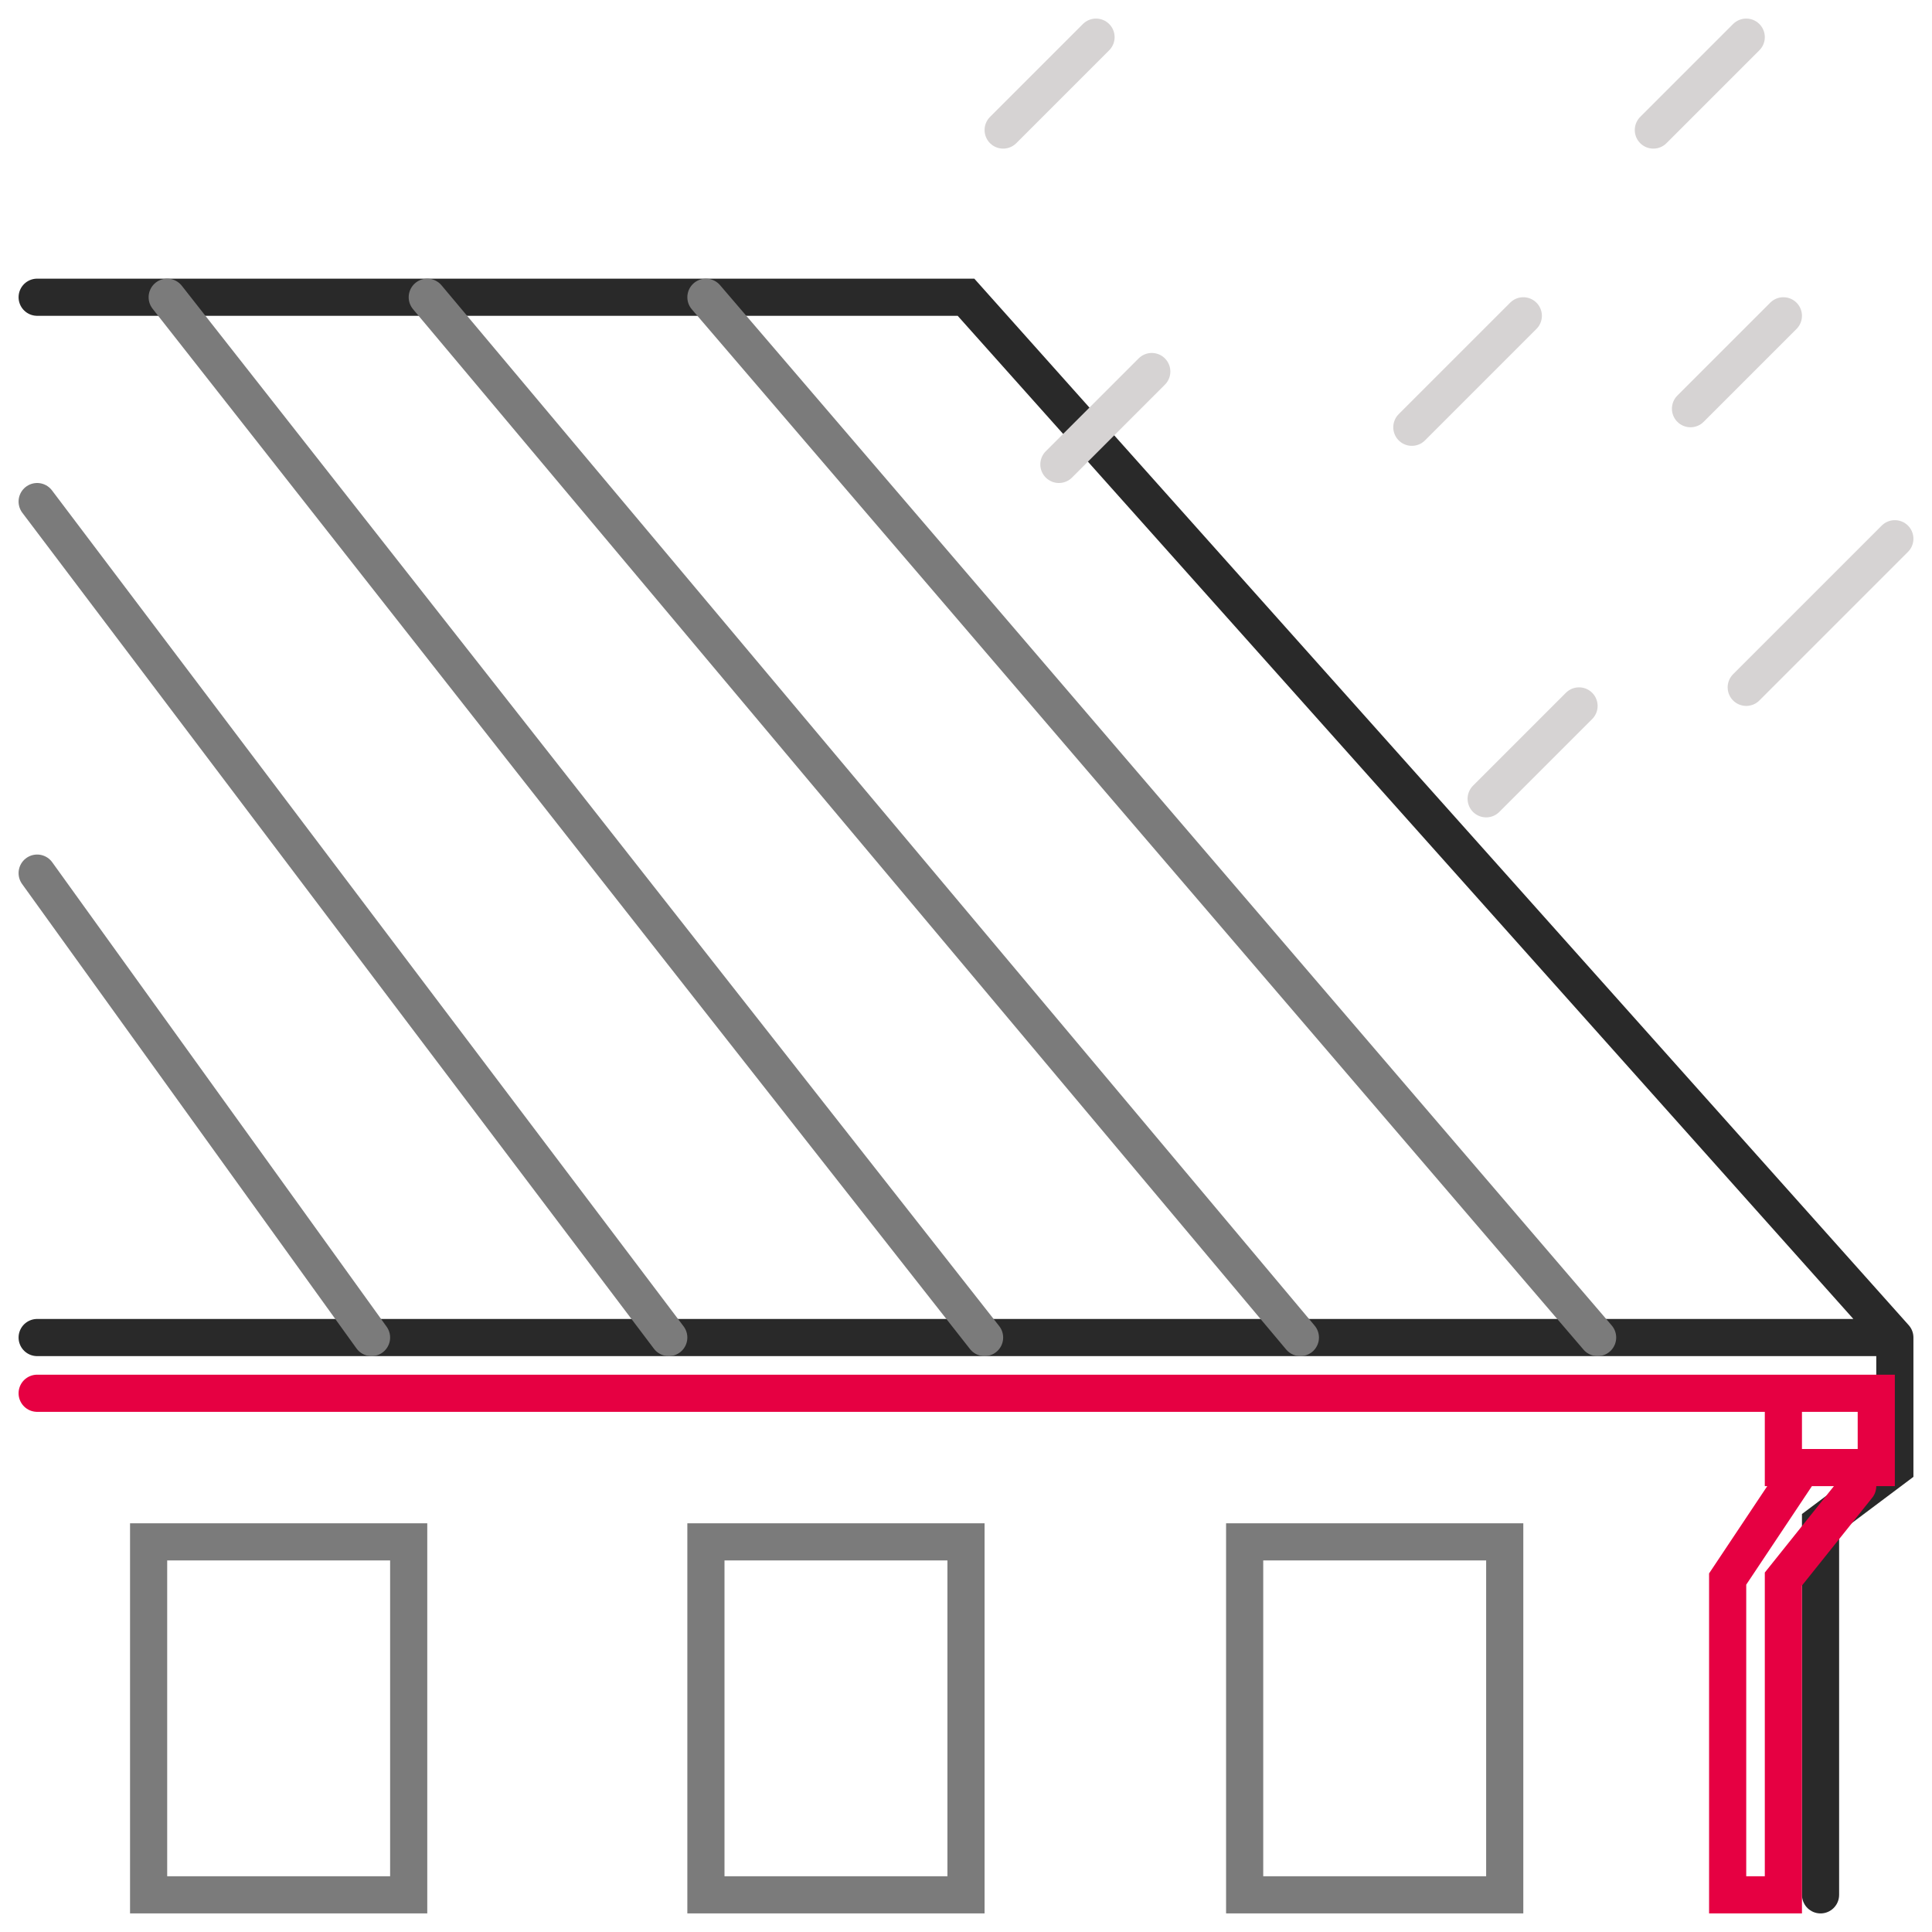 <?xml version="1.0" encoding="UTF-8"?>
<svg xmlns="http://www.w3.org/2000/svg" width="52" height="52" viewBox="0 0 52 52" fill="none">
  <path d="M1 8H26L51 36M51 36H1M51 36V39.5L49 41V51" stroke="#292929" stroke-linecap="round"></path>
  <path d="M40.5 41.5V51H33.5V41.5H40.5Z" stroke="#7B7B7B" stroke-linecap="round"></path>
  <path d="M26 41.5V51H19V41.5H26Z" stroke="#7B7B7B" stroke-linecap="round"></path>
  <path d="M11 41.5V51H4V41.5H11Z" stroke="#7B7B7B" stroke-linecap="round"></path>
  <path d="M29.5 1L27 3.5M47 1L44.5 3.5M48 8.5L45.5 11M41 8.5L38 11.5M51 14.5L47 18.5M42.5 19L40 21.5M31 10L28.5 12.5" stroke="#D6D3D3" stroke-linecap="round"></path>
  <path d="M19 8L43 36M35 36L11.5 8M4.5 8L26.5 36M18 36L1 13.5M10 36L1 23.5" stroke="#7B7B7B" stroke-linecap="round"></path>
  <path d="M1 37.5C1.4 37.5 32.5 37.5 48 37.5M48 37.5V39.5H48.5M48 37.5H50.5V39.5H48.5M50 40L48 42.5V51H46.5V42.5L48.5 39.5" stroke="#E60042" stroke-linecap="round"></path>
</svg>
